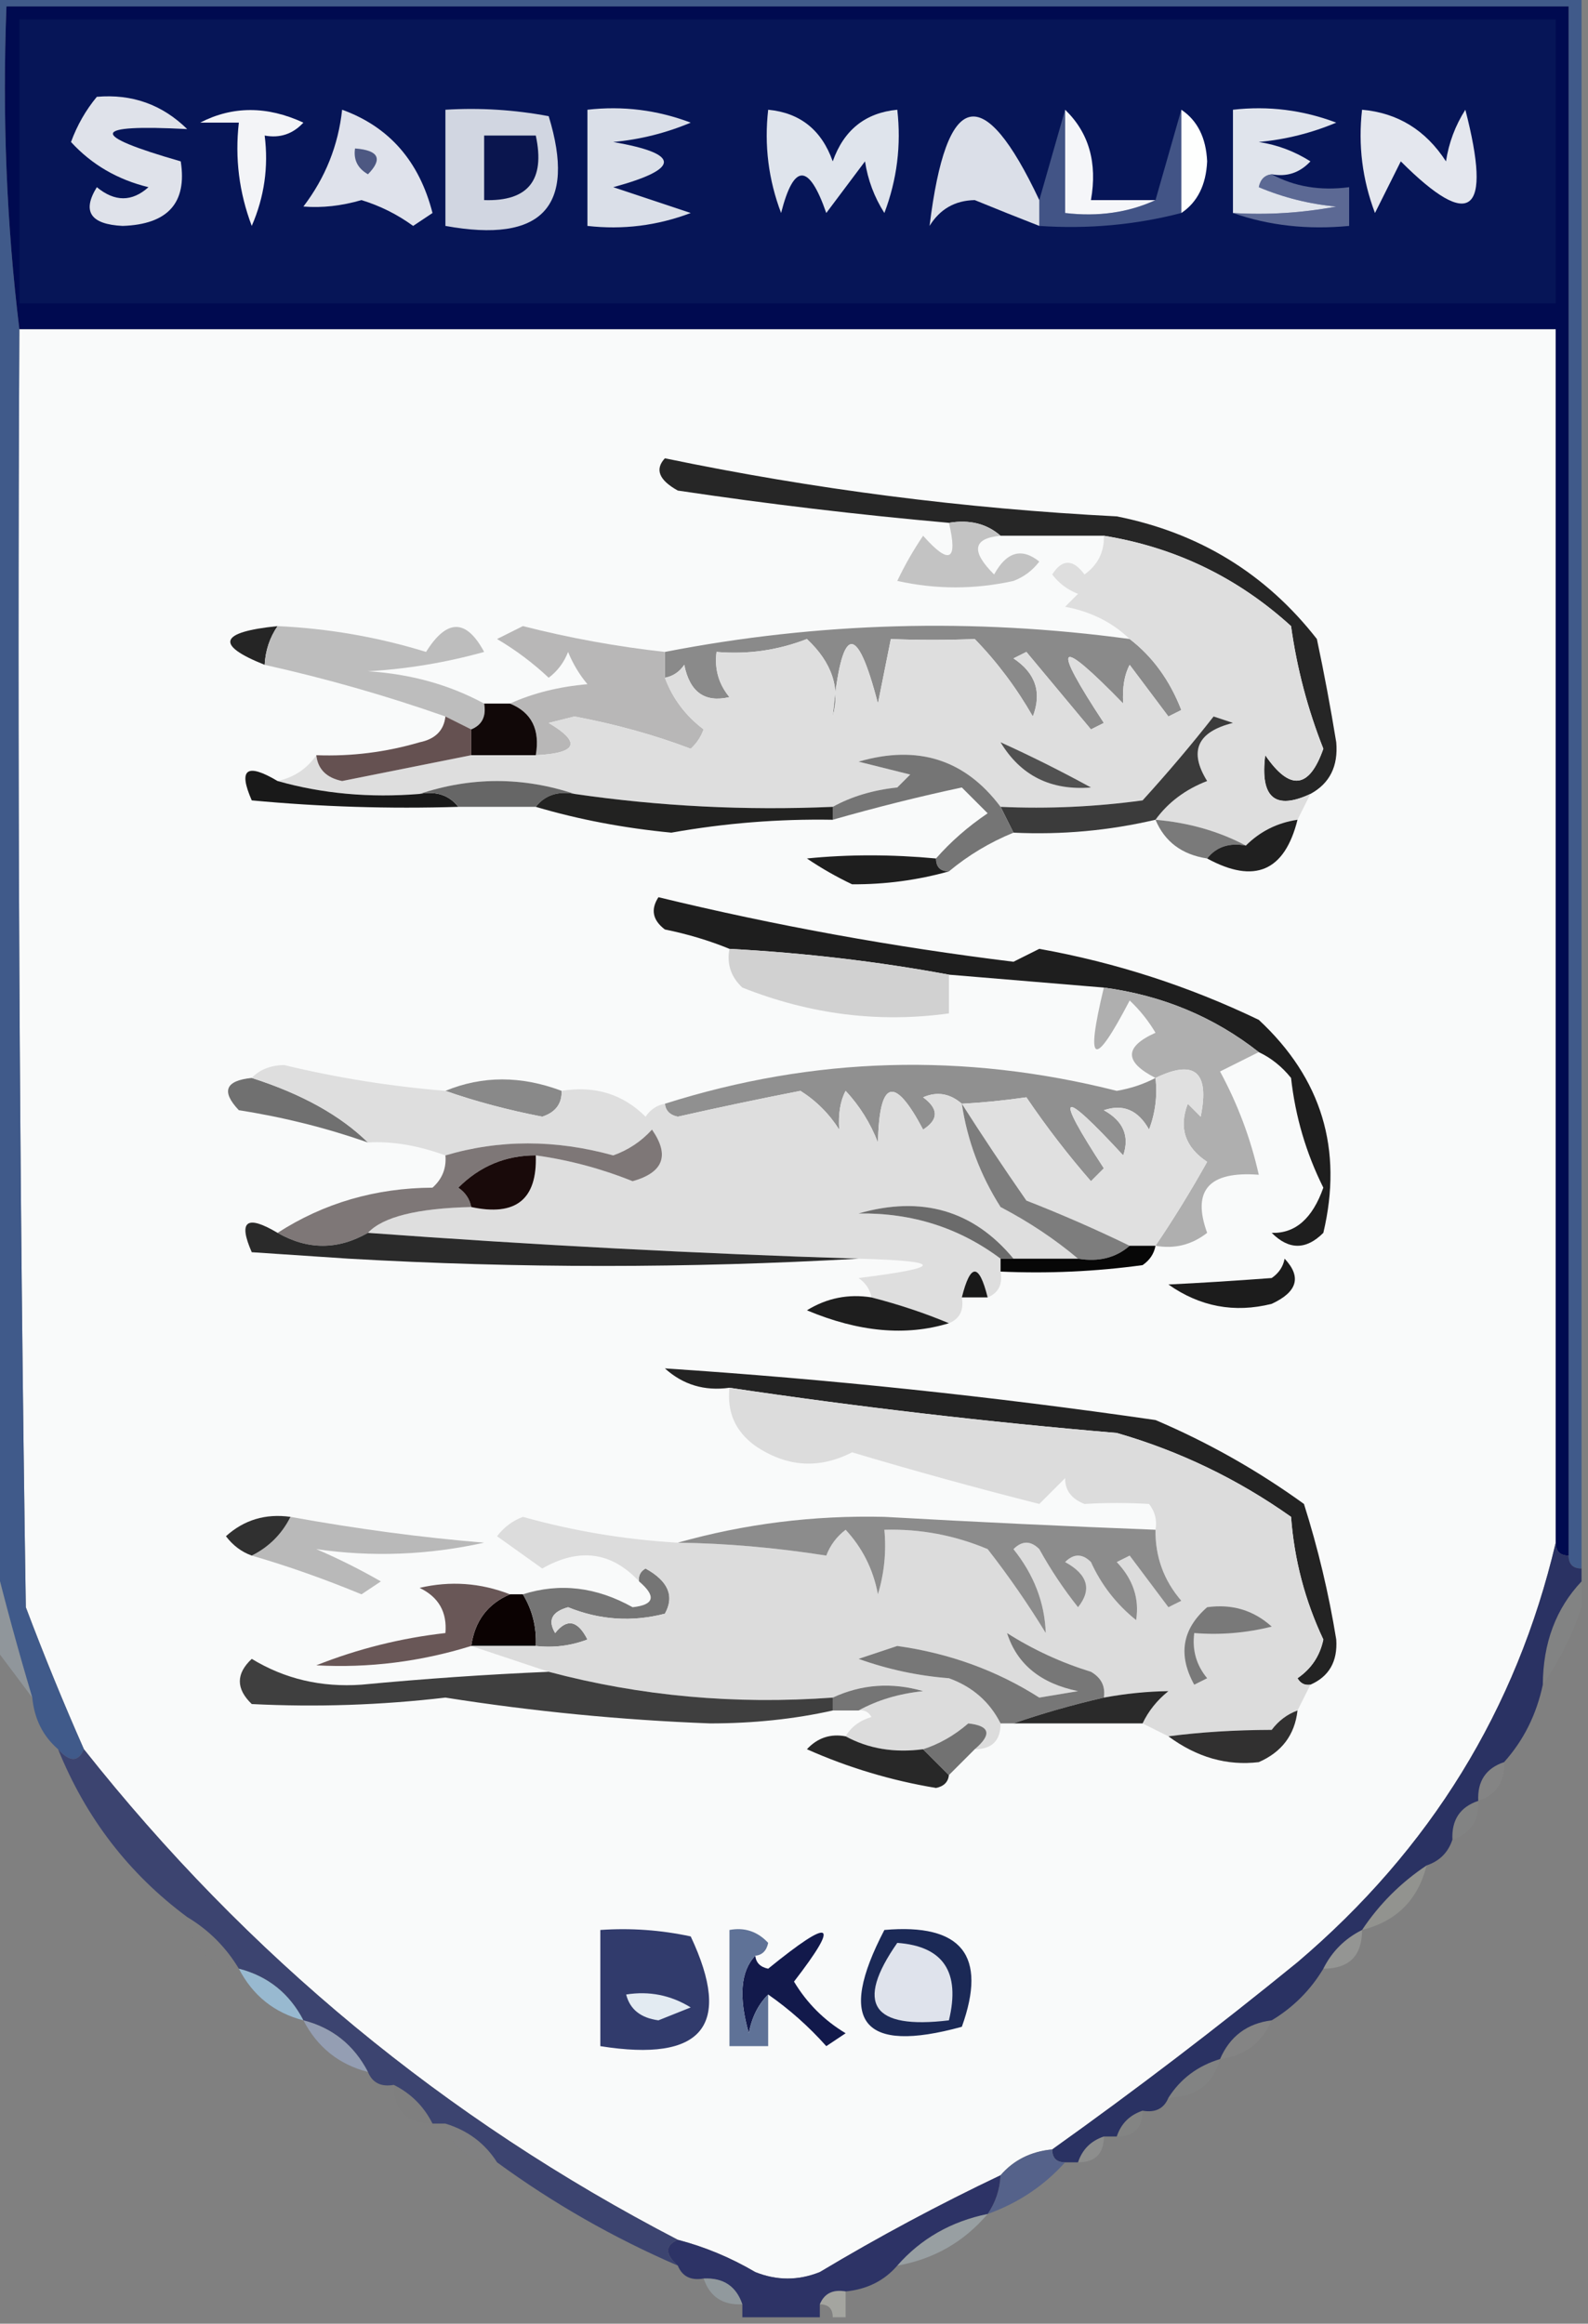 <?xml version="1.0" encoding="UTF-8"?>
<!DOCTYPE svg PUBLIC "-//W3C//DTD SVG 1.1//EN" "http://www.w3.org/Graphics/SVG/1.1/DTD/svg11.dtd">
<svg xmlns="http://www.w3.org/2000/svg" version="1.1" width="123px" height="180px" style="shape-rendering:geometricPrecision; text-rendering:geometricPrecision; image-rendering:optimizeQuality; fill-rule:evenodd; clip-rule:evenodd" xmlns:xlink="http://www.w3.org/1999/xlink">
<rect width="100%" height="100%" fill="#808080" stroke="none"/>
<g><path style="opacity:1" fill="#f9fafa" d="M 1.5,25.5 C 41.167,25.5 80.833,25.5 120.5,25.5C 120.5,56.833 120.5,88.167 120.5,119.5C 117.46,132.413 110.794,143.247 100.5,152C 94.266,157.08 87.933,161.914 81.5,166.5C 79.847,166.66 78.514,167.326 77.5,168.5C 72.725,170.77 68.058,173.27 63.5,176C 61.833,176.667 60.167,176.667 58.5,176C 56.593,174.878 54.593,174.045 52.5,173.5C 34.47,164.141 19.137,151.474 6.5,135.5C 4.91,131.902 3.41,128.236 2,124.5C 1.5,91.502 1.333,58.502 1.5,25.5 Z"/></g>
<g><path style="opacity:0.949" fill="#3c588a" d="M -0.5,-0.5 C 40.5,-0.5 81.5,-0.5 122.5,-0.5C 122.5,40.167 122.5,80.833 122.5,121.5C 121.833,121.5 121.5,121.167 121.5,120.5C 121.5,80.5 121.5,40.5 121.5,0.5C 81.167,0.5 40.833,0.5 0.5,0.5C 0.174,9.017 0.507,17.35 1.5,25.5C 1.333,58.502 1.5,91.502 2,124.5C 3.41,128.236 4.91,131.902 6.5,135.5C 6.062,136.506 5.396,136.506 4.5,135.5C 3.326,134.486 2.66,133.153 2.5,131.5C 1.387,127.762 0.387,124.096 -0.5,120.5C -0.5,80.167 -0.5,39.833 -0.5,-0.5 Z"/></g>
<g><path style="opacity:1" fill="#000a50" d="M 121.5,120.5 C 120.833,120.5 120.5,120.167 120.5,119.5C 120.5,88.167 120.5,56.833 120.5,25.5C 80.833,25.5 41.167,25.5 1.5,25.5C 0.507,17.35 0.174,9.017 0.5,0.5C 40.833,0.5 81.167,0.5 121.5,0.5C 121.5,40.5 121.5,80.5 121.5,120.5 Z"/></g>
<g><path style="opacity:1" fill="#061557" d="M 1.5,1.5 C 41.167,1.5 80.833,1.5 120.5,1.5C 120.5,8.833 120.5,16.167 120.5,23.5C 80.833,23.5 41.167,23.5 1.5,23.5C 1.5,16.167 1.5,8.833 1.5,1.5 Z"/></g>
<g><path style="opacity:1" fill="#5c6994" d="M 98.5,13.5 C 100.265,14.461 102.265,14.795 104.5,14.5C 104.5,15.5 104.5,16.5 104.5,17.5C 101.287,17.81 98.287,17.477 95.5,16.5C 98.187,16.664 100.854,16.497 103.5,16C 101.423,15.808 99.423,15.308 97.5,14.5C 97.624,13.893 97.957,13.56 98.5,13.5 Z"/></g>
<g><path style="opacity:1" fill="#dfe4ec" d="M 59.5,8.5 C 61.973,8.736 63.64,10.069 64.5,12.5C 65.36,10.069 67.027,8.736 69.5,8.5C 69.813,11.247 69.48,13.914 68.5,16.5C 67.719,15.271 67.219,13.938 67,12.5C 66,13.833 65,15.167 64,16.5C 62.653,12.625 61.486,12.625 60.5,16.5C 59.52,13.914 59.187,11.247 59.5,8.5 Z"/></g>
<g><path style="opacity:1" fill="#dadfe8" d="M 45.5,8.5 C 48.247,8.187 50.913,8.52 53.5,9.5C 51.577,10.308 49.577,10.808 47.5,11C 52.73,11.909 52.73,13.075 47.5,14.5C 49.5,15.167 51.5,15.833 53.5,16.5C 50.913,17.48 48.247,17.813 45.5,17.5C 45.5,14.5 45.5,11.5 45.5,8.5 Z"/></g>
<g><path style="opacity:1" fill="#425486" d="M 82.5,8.5 C 82.5,11.167 82.5,13.833 82.5,16.5C 85.059,16.802 87.393,16.468 89.5,15.5C 90.167,13.167 90.833,10.833 91.5,8.5C 91.5,11.167 91.5,13.833 91.5,16.5C 87.936,17.423 84.269,17.756 80.5,17.5C 80.5,16.833 80.5,16.167 80.5,15.5C 81.167,13.167 81.833,10.833 82.5,8.5 Z"/></g>
<g><path style="opacity:1" fill="#dbdfe8" d="M 80.5,15.5 C 80.5,16.167 80.5,16.833 80.5,17.5C 78.844,16.854 77.177,16.187 75.5,15.5C 73.971,15.529 72.804,16.195 72,17.5C 73.305,6.912 76.138,6.245 80.5,15.5 Z"/></g>
<g><path style="opacity:1" fill="#dfe2eb" d="M 26.5,8.5 C 30.14,9.819 32.474,12.486 33.5,16.5C 33,16.833 32.5,17.167 32,17.5C 30.78,16.612 29.447,15.945 28,15.5C 26.45,15.95 24.95,16.117 23.5,16C 25.202,13.765 26.202,11.265 26.5,8.5 Z"/></g>
<g><path style="opacity:1" fill="#4d5882" d="M 27.5,11.5 C 29.337,11.639 29.67,12.306 28.5,13.5C 27.703,13.043 27.369,12.376 27.5,11.5 Z"/></g>
<g><path style="opacity:1" fill="#d1d6e1" d="M 34.5,8.5 C 37.187,8.336 39.854,8.503 42.5,9C 44.647,16.026 41.98,18.86 34.5,17.5C 34.5,14.5 34.5,11.5 34.5,8.5 Z"/></g>
<g><path style="opacity:1" fill="#0a154e" d="M 37.5,10.5 C 38.833,10.5 40.167,10.5 41.5,10.5C 42.244,13.95 40.91,15.616 37.5,15.5C 37.5,13.833 37.5,12.167 37.5,10.5 Z"/></g>
<g><path style="opacity:1" fill="#dfe2ea" d="M 7.5,7.5 C 10.226,7.264 12.559,8.097 14.5,10C 6.999,9.607 6.832,10.44 14,12.5C 14.502,15.715 13.002,17.381 9.5,17.5C 7.006,17.378 6.339,16.378 7.5,14.5C 8.891,15.645 10.224,15.645 11.5,14.5C 9.1,13.915 7.1,12.748 5.5,11C 5.978,9.697 6.645,8.531 7.5,7.5 Z"/></g>
<g><path style="opacity:1" fill="#e4e7ee" d="M 105.5,8.5 C 108.263,8.744 110.429,10.077 112,12.5C 112.219,11.062 112.719,9.729 113.5,8.5C 115.592,16.594 113.925,17.928 108.5,12.5C 107.833,13.833 107.167,15.167 106.5,16.5C 105.52,13.914 105.187,11.247 105.5,8.5 Z"/></g>
<g><path style="opacity:1" fill="#e0e4ec" d="M 98.5,13.5 C 97.957,13.56 97.624,13.893 97.5,14.5C 99.423,15.308 101.423,15.808 103.5,16C 100.854,16.497 98.187,16.664 95.5,16.5C 95.5,13.833 95.5,11.167 95.5,8.5C 98.247,8.187 100.914,8.52 103.5,9.5C 101.577,10.308 99.577,10.808 97.5,11C 98.938,11.219 100.271,11.719 101.5,12.5C 100.675,13.386 99.675,13.719 98.5,13.5 Z"/></g>
<g><path style="opacity:1" fill="#fefffe" d="M 91.5,8.5 C 92.748,9.334 93.415,10.667 93.5,12.5C 93.415,14.333 92.748,15.666 91.5,16.5C 91.5,13.833 91.5,11.167 91.5,8.5 Z"/></g>
<g><path style="opacity:1" fill="#f5f6f9" d="M 82.5,8.5 C 84.344,10.279 85.01,12.612 84.5,15.5C 86.167,15.5 87.833,15.5 89.5,15.5C 87.393,16.468 85.059,16.802 82.5,16.5C 82.5,13.833 82.5,11.167 82.5,8.5 Z"/></g>
<g><path style="opacity:1" fill="#f3f4f7" d="M 15.5,9.5 C 18.024,8.2 20.691,8.2 23.5,9.5C 22.675,10.386 21.675,10.719 20.5,10.5C 20.808,12.924 20.474,15.257 19.5,17.5C 18.52,14.914 18.187,12.247 18.5,9.5C 17.5,9.5 16.5,9.5 15.5,9.5 Z"/></g>
<g><path style="opacity:1" fill="#262626" d="M 101.5,61.5 C 98.757,62.783 97.59,61.783 98,58.5C 99.907,61.287 101.407,61.12 102.5,58C 101.287,54.934 100.453,51.767 100,48.5C 95.86,44.731 91.027,42.398 85.5,41.5C 82.833,41.5 80.167,41.5 77.5,41.5C 76.432,40.566 75.099,40.232 73.5,40.5C 66.483,39.877 59.483,39.044 52.5,38C 51.04,37.189 50.707,36.355 51.5,35.5C 63.032,37.9 74.698,39.4 86.5,40C 92.883,41.271 98.05,44.438 102,49.5C 102.564,52.155 103.064,54.821 103.5,57.5C 103.66,59.355 102.993,60.688 101.5,61.5 Z"/></g>
<g><path style="opacity:1" fill="#c3c3c3" d="M 73.5,40.5 C 75.099,40.232 76.432,40.566 77.5,41.5C 75.354,41.696 75.188,42.696 77,44.5C 77.965,42.74 79.132,42.406 80.5,43.5C 79.975,44.192 79.308,44.692 78.5,45C 75.5,45.667 72.5,45.667 69.5,45C 70.071,43.795 70.738,42.628 71.5,41.5C 73.537,43.794 74.204,43.461 73.5,40.5 Z"/></g>
<g><path style="opacity:1" fill="#8a8a8a" d="M 87.5,49.5 C 89.27,50.856 90.603,52.689 91.5,55C 91.167,55.167 90.833,55.333 90.5,55.5C 89.5,54.167 88.5,52.833 87.5,51.5C 87.089,52.262 86.923,53.262 87,54.5C 81.877,49.235 81.377,49.735 85.5,56C 85.167,56.167 84.833,56.333 84.5,56.5C 82.833,54.5 81.167,52.5 79.5,50.5C 79.167,50.667 78.833,50.833 78.5,51C 80.211,52.133 80.711,53.633 80,55.5C 78.732,53.283 77.232,51.283 75.5,49.5C 73.297,49.587 71.13,49.587 69,49.5C 68.667,51.167 68.333,52.833 68,54.5C 66.332,48.044 65.165,48.378 64.5,55.5C 65.108,53.316 64.441,51.316 62.5,49.5C 60.253,50.374 57.92,50.708 55.5,50.5C 55.33,51.822 55.663,52.989 56.5,54C 54.591,54.448 53.424,53.614 53,51.5C 52.617,52.056 52.117,52.389 51.5,52.5C 51.5,51.833 51.5,51.167 51.5,50.5C 63.386,48.188 75.386,47.855 87.5,49.5 Z"/></g>
<g><path style="opacity:1" fill="#252525" d="M 21.5,48.5 C 20.89,49.391 20.557,50.391 20.5,51.5C 16.642,49.959 16.975,48.959 21.5,48.5 Z"/></g>
<g><path style="opacity:1" fill="#bdbdbd" d="M 21.5,48.5 C 25.448,48.685 29.281,49.352 33,50.5C 34.612,47.921 36.112,47.921 37.5,50.5C 34.553,51.321 31.553,51.821 28.5,52C 31.797,52.204 34.797,53.037 37.5,54.5C 37.672,55.492 37.338,56.158 36.5,56.5C 35.833,56.167 35.167,55.833 34.5,55.5C 29.928,53.892 25.262,52.559 20.5,51.5C 20.557,50.391 20.89,49.391 21.5,48.5 Z"/></g>
<g><path style="opacity:1" fill="#b8b7b7" d="M 51.5,50.5 C 51.5,51.167 51.5,51.833 51.5,52.5C 52.09,54.097 53.09,55.431 54.5,56.5C 54.291,57.086 53.957,57.586 53.5,58C 50.727,56.943 47.727,56.109 44.5,55.5C 43.833,55.667 43.167,55.833 42.5,56C 45.051,57.516 44.718,58.349 41.5,58.5C 41.843,56.517 41.176,55.183 39.5,54.5C 41.292,53.691 43.292,53.191 45.5,53C 44.874,52.25 44.374,51.416 44,50.5C 43.692,51.308 43.192,51.975 42.5,52.5C 41.281,51.354 39.948,50.354 38.5,49.5C 39.167,49.167 39.833,48.833 40.5,48.5C 44.13,49.426 47.797,50.093 51.5,50.5 Z"/></g>
<g><path style="opacity:1" fill="#dedede" d="M 85.5,41.5 C 91.027,42.398 95.86,44.731 100,48.5C 100.453,51.767 101.287,54.934 102.5,58C 101.407,61.12 99.907,61.287 98,58.5C 97.59,61.783 98.757,62.783 101.5,61.5C 101.167,62.167 100.833,62.833 100.5,63.5C 98.938,63.733 97.605,64.4 96.5,65.5C 94.401,64.388 92.067,63.721 89.5,63.5C 90.483,62.15 91.816,61.15 93.5,60.5C 92.067,58.191 92.734,56.691 95.5,56C 95,55.833 94.5,55.667 94,55.5C 92.311,57.659 90.478,59.825 88.5,62C 84.848,62.499 81.182,62.665 77.5,62.5C 74.751,58.83 71.084,57.663 66.5,59C 67.833,59.333 69.167,59.667 70.5,60C 70.167,60.333 69.833,60.667 69.5,61C 67.618,61.198 65.952,61.698 64.5,62.5C 57.745,62.793 51.078,62.46 44.5,61.5C 40.5,60.167 36.5,60.167 32.5,61.5C 28.629,61.815 24.962,61.482 21.5,60.5C 22.778,60.218 23.778,59.551 24.5,58.5C 24.62,59.586 25.287,60.253 26.5,60.5C 29.852,59.831 33.185,59.164 36.5,58.5C 38.167,58.5 39.833,58.5 41.5,58.5C 44.718,58.349 45.051,57.516 42.5,56C 43.167,55.833 43.833,55.667 44.5,55.5C 47.727,56.109 50.727,56.943 53.5,58C 53.957,57.586 54.291,57.086 54.5,56.5C 53.09,55.431 52.09,54.097 51.5,52.5C 52.117,52.389 52.617,52.056 53,51.5C 53.424,53.614 54.591,54.448 56.5,54C 55.663,52.989 55.33,51.822 55.5,50.5C 57.92,50.708 60.253,50.374 62.5,49.5C 64.441,51.316 65.108,53.316 64.5,55.5C 65.165,48.378 66.332,48.044 68,54.5C 68.333,52.833 68.667,51.167 69,49.5C 71.13,49.587 73.297,49.587 75.5,49.5C 77.232,51.283 78.732,53.283 80,55.5C 80.711,53.633 80.211,52.133 78.5,51C 78.833,50.833 79.167,50.667 79.5,50.5C 81.167,52.5 82.833,54.5 84.5,56.5C 84.833,56.333 85.167,56.167 85.5,56C 81.377,49.735 81.877,49.235 87,54.5C 86.923,53.262 87.089,52.262 87.5,51.5C 88.5,52.833 89.5,54.167 90.5,55.5C 90.833,55.333 91.167,55.167 91.5,55C 90.603,52.689 89.27,50.856 87.5,49.5C 86.158,48.207 84.491,47.374 82.5,47C 82.833,46.667 83.167,46.333 83.5,46C 82.692,45.692 82.025,45.192 81.5,44.5C 82.274,43.289 83.107,43.289 84,44.5C 85.039,43.756 85.539,42.756 85.5,41.5 Z"/></g>
<g><path style="opacity:1" fill="#110808" d="M 37.5,54.5 C 38.167,54.5 38.833,54.5 39.5,54.5C 41.176,55.183 41.843,56.517 41.5,58.5C 39.833,58.5 38.167,58.5 36.5,58.5C 36.5,57.833 36.5,57.167 36.5,56.5C 37.338,56.158 37.672,55.492 37.5,54.5 Z"/></g>
<g><path style="opacity:1" fill="#655151" d="M 34.5,55.5 C 35.167,55.833 35.833,56.167 36.5,56.5C 36.5,57.167 36.5,57.833 36.5,58.5C 33.185,59.164 29.852,59.831 26.5,60.5C 25.287,60.253 24.62,59.586 24.5,58.5C 27.219,58.602 29.885,58.269 32.5,57.5C 33.713,57.253 34.38,56.586 34.5,55.5 Z"/></g>
<g><path style="opacity:1" fill="#515151" d="M 77.5,57.5 C 79.852,58.566 82.186,59.733 84.5,61C 81.392,61.249 79.058,60.083 77.5,57.5 Z"/></g>
<g><path style="opacity:1" fill="#191919" d="M 21.5,60.5 C 24.962,61.482 28.629,61.815 32.5,61.5C 33.791,61.263 34.791,61.596 35.5,62.5C 30.156,62.666 24.823,62.499 19.5,62C 18.433,59.573 19.1,59.073 21.5,60.5 Z"/></g>
<g><path style="opacity:1" fill="#666666" d="M 32.5,61.5 C 36.5,60.167 40.5,60.167 44.5,61.5C 43.209,61.263 42.209,61.596 41.5,62.5C 39.5,62.5 37.5,62.5 35.5,62.5C 34.791,61.596 33.791,61.263 32.5,61.5 Z"/></g>
<g><path style="opacity:1" fill="#222221" d="M 44.5,61.5 C 51.078,62.46 57.745,62.793 64.5,62.5C 64.5,62.833 64.5,63.167 64.5,63.5C 60.303,63.429 56.137,63.763 52,64.5C 48.303,64.145 44.803,63.478 41.5,62.5C 42.209,61.596 43.209,61.263 44.5,61.5 Z"/></g>
<g><path style="opacity:1" fill="#3b3b3b" d="M 89.5,63.5 C 85.901,64.344 82.234,64.677 78.5,64.5C 78.167,63.833 77.833,63.167 77.5,62.5C 81.182,62.665 84.848,62.499 88.5,62C 90.478,59.825 92.311,57.659 94,55.5C 94.5,55.667 95,55.833 95.5,56C 92.734,56.691 92.067,58.191 93.5,60.5C 91.816,61.15 90.483,62.15 89.5,63.5 Z"/></g>
<g><path style="opacity:1" fill="#757575" d="M 77.5,62.5 C 77.833,63.167 78.167,63.833 78.5,64.5C 76.668,65.249 75.001,66.249 73.5,67.5C 72.833,67.5 72.5,67.167 72.5,66.5C 73.64,65.199 74.973,64.032 76.5,63C 75.833,62.333 75.167,61.667 74.5,61C 71.212,61.701 67.879,62.534 64.5,63.5C 64.5,63.167 64.5,62.833 64.5,62.5C 65.952,61.698 67.618,61.198 69.5,61C 69.833,60.667 70.167,60.333 70.5,60C 69.167,59.667 67.833,59.333 66.5,59C 71.084,57.663 74.751,58.83 77.5,62.5 Z"/></g>
<g><path style="opacity:1" fill="#7a7a7a" d="M 89.5,63.5 C 92.067,63.721 94.401,64.388 96.5,65.5C 95.209,65.263 94.209,65.596 93.5,66.5C 91.545,66.201 90.211,65.201 89.5,63.5 Z"/></g>
<g><path style="opacity:1" fill="#202020" d="M 100.5,63.5 C 99.501,67.498 97.168,68.498 93.5,66.5C 94.209,65.596 95.209,65.263 96.5,65.5C 97.605,64.4 98.938,63.733 100.5,63.5 Z"/></g>
<g><path style="opacity:1" fill="#1e1e1e" d="M 72.5,66.5 C 72.5,67.167 72.833,67.5 73.5,67.5C 71.058,68.182 68.558,68.515 66,68.5C 64.795,67.929 63.628,67.262 62.5,66.5C 65.705,66.177 69.038,66.177 72.5,66.5 Z"/></g>
<g><path style="opacity:1" fill="#1e1e1e" d="M 97.5,81.5 C 94.032,78.772 90.032,77.105 85.5,76.5C 81.5,76.167 77.5,75.833 73.5,75.5C 68.016,74.483 62.349,73.816 56.5,73.5C 54.914,72.852 53.248,72.352 51.5,72C 50.549,71.282 50.383,70.449 51,69.5C 60.045,71.695 69.212,73.361 78.5,74.5C 79.167,74.167 79.833,73.833 80.5,73.5C 86.416,74.562 92.083,76.396 97.5,79C 102.373,83.531 104.039,89.031 102.5,95.5C 101.167,96.833 99.833,96.833 98.5,95.5C 100.323,95.561 101.656,94.394 102.5,92C 101.164,89.322 100.33,86.489 100,83.5C 99.292,82.62 98.458,81.953 97.5,81.5 Z"/></g>
<g><path style="opacity:1" fill="#d1d1d1" d="M 56.5,73.5 C 62.349,73.816 68.016,74.483 73.5,75.5C 73.5,76.5 73.5,77.5 73.5,78.5C 68.089,79.253 62.756,78.586 57.5,76.5C 56.614,75.675 56.281,74.675 56.5,73.5 Z"/></g>
<g><path style="opacity:1" fill="#afafaf" d="M 85.5,76.5 C 90.032,77.105 94.032,78.772 97.5,81.5C 96.527,81.987 95.527,82.487 94.5,83C 95.872,85.533 96.872,88.2 97.5,91C 93.639,90.705 92.306,92.205 93.5,95.5C 92.311,96.429 90.978,96.762 89.5,96.5C 90.906,94.422 92.24,92.255 93.5,90C 91.789,88.867 91.289,87.367 92,85.5C 92.333,85.833 92.667,86.167 93,86.5C 93.706,83.031 92.539,82.031 89.5,83.5C 87.069,82.259 87.069,81.092 89.5,80C 88.954,79.075 88.287,78.242 87.5,77.5C 84.714,82.854 84.048,82.521 85.5,76.5 Z"/></g>
<g><path style="opacity:1" fill="#909090" d="M 89.5,83.5 C 89.657,84.873 89.49,86.207 89,87.5C 88.163,85.993 86.996,85.493 85.5,86C 87.007,86.837 87.507,88.004 87,89.5C 82.104,84.197 81.604,84.53 85.5,90.5C 85.167,90.833 84.833,91.167 84.5,91.5C 82.724,89.462 81.057,87.296 79.5,85C 77.719,85.252 76.052,85.419 74.5,85.5C 73.577,84.697 72.577,84.53 71.5,85C 72.711,85.893 72.711,86.726 71.5,87.5C 69.278,83.288 68.111,83.621 68,88.5C 67.417,86.998 66.584,85.665 65.5,84.5C 65.089,85.262 64.923,86.262 65,87.5C 64.221,86.272 63.221,85.272 62,84.5C 58.815,85.121 55.648,85.788 52.5,86.5C 51.893,86.376 51.56,86.043 51.5,85.5C 63.009,81.846 74.675,81.513 86.5,84.5C 87.584,84.315 88.584,83.982 89.5,83.5 Z"/></g>
<g><path style="opacity:1" fill="#707070" d="M 19.5,83.5 C 23.367,84.736 26.367,86.403 28.5,88.5C 25.262,87.367 21.929,86.533 18.5,86C 17.117,84.539 17.451,83.706 19.5,83.5 Z"/></g>
<g><path style="opacity:1" fill="#898989" d="M 43.5,84.5 C 43.53,85.497 43.03,86.164 42,86.5C 39.331,85.984 36.831,85.317 34.5,84.5C 37.362,83.319 40.362,83.319 43.5,84.5 Z"/></g>
<g><path style="opacity:1" fill="#dedede" d="M 19.5,83.5 C 20.097,82.861 20.93,82.528 22,82.5C 26.125,83.492 30.291,84.159 34.5,84.5C 36.831,85.317 39.331,85.984 42,86.5C 43.03,86.164 43.53,85.497 43.5,84.5C 46.079,84.083 48.246,84.75 50,86.5C 50.383,85.944 50.883,85.611 51.5,85.5C 51.56,86.043 51.893,86.376 52.5,86.5C 55.648,85.788 58.815,85.121 62,84.5C 63.221,85.272 64.221,86.272 65,87.5C 64.923,86.262 65.089,85.262 65.5,84.5C 66.584,85.665 67.417,86.998 68,88.5C 68.111,83.621 69.278,83.288 71.5,87.5C 72.711,86.726 72.711,85.893 71.5,85C 72.577,84.53 73.577,84.697 74.5,85.5C 74.924,88.354 75.924,91.021 77.5,93.5C 79.711,94.659 81.711,95.993 83.5,97.5C 81.833,97.5 80.167,97.5 78.5,97.5C 75.401,93.76 71.401,92.593 66.5,94C 70.638,93.936 74.304,95.103 77.5,97.5C 77.5,97.833 77.5,98.167 77.5,98.5C 77.672,99.492 77.338,100.158 76.5,100.5C 75.833,97.833 75.167,97.833 74.5,100.5C 74.672,101.492 74.338,102.158 73.5,102.5C 71.626,101.715 69.626,101.048 67.5,100.5C 67.389,99.883 67.056,99.383 66.5,99C 73.134,98.177 73.134,97.677 66.5,97.5C 54.015,97.108 41.348,96.442 28.5,95.5C 29.644,94.265 32.311,93.598 36.5,93.5C 39.95,94.244 41.616,92.91 41.5,89.5C 44.067,89.855 46.567,90.521 49,91.5C 51.39,90.828 51.89,89.495 50.5,87.5C 49.672,88.415 48.672,89.081 47.5,89.5C 43.015,88.261 38.682,88.261 34.5,89.5C 32.348,88.719 30.348,88.386 28.5,88.5C 26.367,86.403 23.367,84.736 19.5,83.5 Z"/></g>
<g><path style="opacity:1" fill="#7e7777" d="M 41.5,89.5 C 39.169,89.498 37.169,90.331 35.5,92C 36.056,92.383 36.389,92.883 36.5,93.5C 32.311,93.598 29.644,94.265 28.5,95.5C 26.167,96.833 23.833,96.833 21.5,95.5C 25.082,93.191 29.082,92.025 33.5,92C 34.252,91.329 34.586,90.496 34.5,89.5C 38.682,88.261 43.015,88.261 47.5,89.5C 48.672,89.081 49.672,88.415 50.5,87.5C 51.89,89.495 51.39,90.828 49,91.5C 46.567,90.521 44.067,89.855 41.5,89.5 Z"/></g>
<g><path style="opacity:1" fill="#190a0a" d="M 41.5,89.5 C 41.616,92.91 39.95,94.244 36.5,93.5C 36.389,92.883 36.056,92.383 35.5,92C 37.169,90.331 39.169,89.498 41.5,89.5 Z"/></g>
<g><path style="opacity:1" fill="#e0e0e0" d="M 89.5,96.5 C 88.833,96.5 88.167,96.5 87.5,96.5C 84.933,95.25 82.267,94.083 79.5,93C 77.733,90.456 76.066,87.956 74.5,85.5C 76.052,85.419 77.719,85.252 79.5,85C 81.057,87.296 82.724,89.462 84.5,91.5C 84.833,91.167 85.167,90.833 85.5,90.5C 81.604,84.53 82.104,84.197 87,89.5C 87.507,88.004 87.007,86.837 85.5,86C 86.996,85.493 88.163,85.993 89,87.5C 89.49,86.207 89.657,84.873 89.5,83.5C 92.539,82.031 93.706,83.031 93,86.5C 92.667,86.167 92.333,85.833 92,85.5C 91.289,87.367 91.789,88.867 93.5,90C 92.24,92.255 90.906,94.422 89.5,96.5 Z"/></g>
<g><path style="opacity:1" fill="#7d7d7d" d="M 74.5,85.5 C 76.066,87.956 77.733,90.456 79.5,93C 82.267,94.083 84.933,95.25 87.5,96.5C 86.432,97.434 85.099,97.768 83.5,97.5C 81.711,95.993 79.711,94.659 77.5,93.5C 75.924,91.021 74.924,88.354 74.5,85.5 Z"/></g>
<g><path style="opacity:1" fill="#6b6b6b" d="M 78.5,97.5 C 78.167,97.5 77.833,97.5 77.5,97.5C 74.304,95.103 70.638,93.936 66.5,94C 71.401,92.593 75.401,93.76 78.5,97.5 Z"/></g>
<g><path style="opacity:1" fill="#2a2a2a" d="M 21.5,95.5 C 23.833,96.833 26.167,96.833 28.5,95.5C 41.348,96.442 54.015,97.108 66.5,97.5C 53.31,98.252 40.143,98.252 27,97.5C 24.5,97.333 22,97.167 19.5,97C 18.433,94.573 19.1,94.073 21.5,95.5 Z"/></g>
<g><path style="opacity:1" fill="#070707" d="M 87.5,96.5 C 88.167,96.5 88.833,96.5 89.5,96.5C 89.389,97.117 89.056,97.617 88.5,98C 84.848,98.499 81.182,98.665 77.5,98.5C 77.5,98.167 77.5,97.833 77.5,97.5C 77.833,97.5 78.167,97.5 78.5,97.5C 80.167,97.5 81.833,97.5 83.5,97.5C 85.099,97.768 86.432,97.434 87.5,96.5 Z"/></g>
<g><path style="opacity:1" fill="#191919" d="M 76.5,100.5 C 75.833,100.5 75.167,100.5 74.5,100.5C 75.167,97.833 75.833,97.833 76.5,100.5 Z"/></g>
<g><path style="opacity:1" fill="#1c1c1c" d="M 99.5,97.5 C 100.828,98.91 100.495,100.076 98.5,101C 95.613,101.723 92.947,101.223 90.5,99.5C 93.002,99.379 95.668,99.212 98.5,99C 99.056,98.617 99.389,98.117 99.5,97.5 Z"/></g>
<g><path style="opacity:1" fill="#1e1e1e" d="M 67.5,100.5 C 69.626,101.048 71.626,101.715 73.5,102.5C 70.175,103.52 66.509,103.186 62.5,101.5C 64.045,100.548 65.712,100.215 67.5,100.5 Z"/></g>
<g><path style="opacity:1" fill="#232323" d="M 101.5,130.5 C 101.062,130.565 100.728,130.399 100.5,130C 101.574,129.261 102.241,128.261 102.5,127C 101.082,123.999 100.249,120.832 100,117.5C 95.851,114.564 91.351,112.397 86.5,111C 76.441,110.149 66.441,108.982 56.5,107.5C 54.571,107.769 52.905,107.269 51.5,106C 64.172,106.833 76.839,108.166 89.5,110C 93.57,111.734 97.403,113.9 101,116.5C 102.087,119.936 102.921,123.436 103.5,127C 103.613,128.699 102.947,129.866 101.5,130.5 Z"/></g>
<g><path style="opacity:1" fill="#b9b9b9" d="M 22.5,117.5 C 27.642,118.433 32.642,119.1 37.5,119.5C 33.157,120.46 28.824,120.627 24.5,120C 26.221,120.739 27.887,121.573 29.5,122.5C 29,122.833 28.5,123.167 28,123.5C 25.112,122.306 22.278,121.306 19.5,120.5C 20.833,119.833 21.833,118.833 22.5,117.5 Z"/></g>
<g><path style="opacity:1" fill="#303030" d="M 22.5,117.5 C 21.833,118.833 20.833,119.833 19.5,120.5C 18.711,120.217 18.044,119.717 17.5,119C 18.905,117.731 20.571,117.231 22.5,117.5 Z"/></g>
<g><path style="opacity:1" fill="#0b0202" d="M 39.5,123.5 C 39.833,123.5 40.167,123.5 40.5,123.5C 41.234,124.708 41.567,126.041 41.5,127.5C 39.833,127.5 38.167,127.5 36.5,127.5C 36.771,125.57 37.771,124.236 39.5,123.5 Z"/></g>
<g><path style="opacity:1" fill="#757575" d="M 41.5,127.5 C 41.567,126.041 41.234,124.708 40.5,123.5C 43.352,122.592 46.185,122.925 49,124.5C 50.684,124.317 50.85,123.65 49.5,122.5C 49.435,122.062 49.601,121.728 50,121.5C 51.758,122.469 52.258,123.636 51.5,125C 48.953,125.66 46.453,125.493 44,124.5C 42.742,124.85 42.409,125.517 43,126.5C 43.914,125.346 44.747,125.513 45.5,127C 44.207,127.49 42.873,127.657 41.5,127.5 Z"/></g>
<g><path style="opacity:1" fill="#dcdcdc" d="M 56.5,107.5 C 66.441,108.982 76.441,110.149 86.5,111C 91.351,112.397 95.851,114.564 100,117.5C 100.249,120.832 101.082,123.999 102.5,127C 102.241,128.261 101.574,129.261 100.5,130C 100.728,130.399 101.062,130.565 101.5,130.5C 101.167,131.167 100.833,131.833 100.5,132.5C 99.711,132.783 99.044,133.283 98.5,134C 95.631,134.009 92.964,134.176 90.5,134.5C 89.833,134.167 89.167,133.833 88.5,133.5C 88.953,132.542 89.62,131.708 90.5,131C 88.892,131.019 87.226,131.185 85.5,131.5C 85.631,130.624 85.297,129.957 84.5,129.5C 82.189,128.786 80.022,127.786 78,126.5C 78.767,128.908 80.6,130.408 83.5,131C 82.5,131.167 81.5,131.333 80.5,131.5C 77.207,129.4 73.54,128.066 69.5,127.5C 68.5,127.833 67.5,128.167 66.5,128.5C 68.766,129.314 71.1,129.814 73.5,130C 75.324,130.66 76.657,131.827 77.5,133.5C 77.5,134.833 76.833,135.5 75.5,135.5C 76.85,134.35 76.684,133.683 75,133.5C 73.923,134.429 72.756,135.096 71.5,135.5C 69.265,135.795 67.265,135.461 65.5,134.5C 65.918,133.778 66.584,133.278 67.5,133C 67.272,132.601 66.938,132.435 66.5,132.5C 67.952,131.698 69.618,131.198 71.5,131C 69.071,130.297 66.737,130.463 64.5,131.5C 56.93,132.054 49.596,131.387 42.5,129.5C 40.5,128.833 38.5,128.167 36.5,127.5C 38.167,127.5 39.833,127.5 41.5,127.5C 42.873,127.657 44.207,127.49 45.5,127C 44.747,125.513 43.914,125.346 43,126.5C 42.409,125.517 42.742,124.85 44,124.5C 46.453,125.493 48.953,125.66 51.5,125C 52.258,123.636 51.758,122.469 50,121.5C 49.601,121.728 49.435,122.062 49.5,122.5C 47.367,120.2 44.867,119.867 42,121.5C 40.829,120.66 39.662,119.827 38.5,119C 39.025,118.308 39.692,117.808 40.5,117.5C 44.423,118.598 48.423,119.265 52.5,119.5C 56.219,119.548 60.053,119.881 64,120.5C 64.308,119.692 64.808,119.025 65.5,118.5C 66.806,119.912 67.64,121.579 68,123.5C 68.493,121.866 68.66,120.199 68.5,118.5C 71.271,118.421 73.937,118.921 76.5,120C 78.123,122.08 79.623,124.246 81,126.5C 80.921,124.154 80.088,121.987 78.5,120C 79.167,119.333 79.833,119.333 80.5,120C 81.376,121.586 82.376,123.086 83.5,124.5C 84.594,123.132 84.26,121.965 82.5,121C 83.167,120.333 83.833,120.333 84.5,121C 85.304,122.771 86.471,124.271 88,125.5C 88.265,123.837 87.765,122.337 86.5,121C 86.833,120.833 87.167,120.667 87.5,120.5C 88.5,121.833 89.5,123.167 90.5,124.5C 90.833,124.333 91.167,124.167 91.5,124C 90.139,122.416 89.472,120.582 89.5,118.5C 89.631,117.761 89.464,117.094 89,116.5C 87.308,116.4 85.642,116.4 84,116.5C 82.99,116.108 82.49,115.441 82.5,114.5C 81.833,115.167 81.167,115.833 80.5,116.5C 75.646,115.271 70.812,113.938 66,112.5C 63.437,113.815 60.937,113.649 58.5,112C 56.963,110.89 56.297,109.39 56.5,107.5 Z"/></g>
<g><path style="opacity:1" fill="#8c8c8c" d="M 89.5,118.5 C 89.472,120.582 90.139,122.416 91.5,124C 91.167,124.167 90.833,124.333 90.5,124.5C 89.5,123.167 88.5,121.833 87.5,120.5C 87.167,120.667 86.833,120.833 86.5,121C 87.765,122.337 88.265,123.837 88,125.5C 86.471,124.271 85.304,122.771 84.5,121C 83.833,120.333 83.167,120.333 82.5,121C 84.26,121.965 84.594,123.132 83.5,124.5C 82.376,123.086 81.376,121.586 80.5,120C 79.833,119.333 79.167,119.333 78.5,120C 80.088,121.987 80.921,124.154 81,126.5C 79.623,124.246 78.123,122.08 76.5,120C 73.937,118.921 71.271,118.421 68.5,118.5C 68.66,120.199 68.493,121.866 68,123.5C 67.64,121.579 66.806,119.912 65.5,118.5C 64.808,119.025 64.308,119.692 64,120.5C 60.053,119.881 56.219,119.548 52.5,119.5C 57.684,118.037 63.017,117.37 68.5,117.5C 75.501,117.894 82.501,118.227 89.5,118.5 Z"/></g>
<g><path style="opacity:1" fill="#797979" d="M 93.5,124.5 C 95.429,124.231 97.095,124.731 98.5,126C 96.527,126.495 94.527,126.662 92.5,126.5C 92.33,127.822 92.663,128.989 93.5,130C 93.167,130.167 92.833,130.333 92.5,130.5C 91.229,128.194 91.562,126.194 93.5,124.5 Z"/></g>
<g><path style="opacity:0.039" fill="#c6d5dc" d="M 122.5,122.5 C 122.5,123.167 122.5,123.833 122.5,124.5C 121.797,126.629 120.797,128.629 119.5,130.5C 119.518,127.264 120.518,124.597 122.5,122.5 Z"/></g>
<g><path style="opacity:0.294" fill="#b8ccdd" d="M -0.5,120.5 C 0.387,124.096 1.387,127.762 2.5,131.5C 1.5,130.167 0.5,128.833 -0.5,127.5C -0.5,125.167 -0.5,122.833 -0.5,120.5 Z"/></g>
<g><path style="opacity:1" fill="#695757" d="M 39.5,123.5 C 37.771,124.236 36.771,125.57 36.5,127.5C 32.57,128.721 28.57,129.221 24.5,129C 27.721,127.722 31.054,126.889 34.5,126.5C 34.64,124.876 33.973,123.71 32.5,123C 34.885,122.444 37.218,122.61 39.5,123.5 Z"/></g>
<g><path style="opacity:1" fill="#777777" d="M 85.5,131.5 C 83.048,132.065 80.715,132.732 78.5,133.5C 78.167,133.5 77.833,133.5 77.5,133.5C 76.657,131.827 75.324,130.66 73.5,130C 71.1,129.814 68.766,129.314 66.5,128.5C 67.5,128.167 68.5,127.833 69.5,127.5C 73.54,128.066 77.207,129.4 80.5,131.5C 81.5,131.333 82.5,131.167 83.5,131C 80.6,130.408 78.767,128.908 78,126.5C 80.022,127.786 82.189,128.786 84.5,129.5C 85.297,129.957 85.631,130.624 85.5,131.5 Z"/></g>
<g><path style="opacity:1" fill="#757575" d="M 66.5,132.5 C 65.833,132.5 65.167,132.5 64.5,132.5C 64.5,132.167 64.5,131.833 64.5,131.5C 66.737,130.463 69.071,130.297 71.5,131C 69.618,131.198 67.952,131.698 66.5,132.5 Z"/></g>
<g><path style="opacity:1" fill="#3f3f3f" d="M 42.5,129.5 C 49.596,131.387 56.93,132.054 64.5,131.5C 64.5,131.833 64.5,132.167 64.5,132.5C 61.519,133.165 58.352,133.498 55,133.5C 48.12,133.237 41.287,132.571 34.5,131.5C 29.495,132.086 24.495,132.252 19.5,132C 18.269,130.817 18.269,129.651 19.5,128.5C 22.05,130.053 24.884,130.72 28,130.5C 32.829,130.042 37.663,129.709 42.5,129.5 Z"/></g>
<g><path style="opacity:1" fill="#2a2a2a" d="M 88.5,133.5 C 85.167,133.5 81.833,133.5 78.5,133.5C 80.715,132.732 83.048,132.065 85.5,131.5C 87.226,131.185 88.892,131.019 90.5,131C 89.62,131.708 88.953,132.542 88.5,133.5 Z"/></g>
<g><path style="opacity:1" fill="#2a3263" d="M 120.5,119.5 C 120.5,120.167 120.833,120.5 121.5,120.5C 121.5,121.167 121.833,121.5 122.5,121.5C 122.5,121.833 122.5,122.167 122.5,122.5C 120.518,124.597 119.518,127.264 119.5,130.5C 119.008,132.819 118.008,134.819 116.5,136.5C 115.094,136.973 114.427,137.973 114.5,139.5C 113.094,139.973 112.427,140.973 112.5,142.5C 112.167,143.5 111.5,144.167 110.5,144.5C 108.5,145.833 106.833,147.5 105.5,149.5C 104.167,150.167 103.167,151.167 102.5,152.5C 101.5,154.167 100.167,155.5 98.5,156.5C 96.596,156.738 95.262,157.738 94.5,159.5C 92.77,160.026 91.436,161.026 90.5,162.5C 90.158,163.338 89.492,163.672 88.5,163.5C 87.5,163.833 86.833,164.5 86.5,165.5C 86.167,165.5 85.833,165.5 85.5,165.5C 84.5,165.833 83.833,166.5 83.5,167.5C 83.167,167.5 82.833,167.5 82.5,167.5C 81.833,167.5 81.5,167.167 81.5,166.5C 87.933,161.914 94.266,157.08 100.5,152C 110.794,143.247 117.46,132.413 120.5,119.5 Z"/></g>
<g><path style="opacity:1" fill="#313030" d="M 100.5,132.5 C 100.288,134.384 99.288,135.717 97.5,136.5C 95.036,136.795 92.703,136.128 90.5,134.5C 92.964,134.176 95.631,134.009 98.5,134C 99.044,133.283 99.711,132.783 100.5,132.5 Z"/></g>
<g><path style="opacity:1" fill="#282828" d="M 65.5,134.5 C 67.265,135.461 69.265,135.795 71.5,135.5C 72.167,136.167 72.833,136.833 73.5,137.5C 73.44,138.043 73.107,138.376 72.5,138.5C 69.024,137.923 65.691,136.923 62.5,135.5C 63.325,134.614 64.325,134.281 65.5,134.5 Z"/></g>
<g><path style="opacity:1" fill="#727272" d="M 75.5,135.5 C 74.833,136.167 74.167,136.833 73.5,137.5C 72.833,136.833 72.167,136.167 71.5,135.5C 72.756,135.096 73.923,134.429 75,133.5C 76.684,133.683 76.85,134.35 75.5,135.5 Z"/></g>
<g><path style="opacity:0.051" fill="#dde7e0" d="M 116.5,136.5 C 116.573,138.027 115.906,139.027 114.5,139.5C 114.427,137.973 115.094,136.973 116.5,136.5 Z"/></g>
<g><path style="opacity:1" fill="#3c4470" d="M 4.5,135.5 C 5.396,136.506 6.062,136.506 6.5,135.5C 19.137,151.474 34.47,164.141 52.5,173.5C 51.494,173.938 51.494,174.604 52.5,175.5C 47.5,173.336 42.833,170.669 38.5,167.5C 37.564,166.026 36.23,165.026 34.5,164.5C 34.167,164.5 33.833,164.5 33.5,164.5C 32.833,163.167 31.833,162.167 30.5,161.5C 29.508,161.672 28.842,161.338 28.5,160.5C 27.415,158.413 25.749,157.08 23.5,156.5C 22.415,154.413 20.749,153.08 18.5,152.5C 17.5,150.833 16.167,149.5 14.5,148.5C 9.979,145.146 6.646,140.813 4.5,135.5 Z"/></g>
<g><path style="opacity:0.043" fill="#c3d6da" d="M 114.5,139.5 C 114.573,141.027 113.906,142.027 112.5,142.5C 112.427,140.973 113.094,139.973 114.5,139.5 Z"/></g>
<g><path style="opacity:0.188" fill="#e0e4d1" d="M 110.5,144.5 C 109.833,147.167 108.167,148.833 105.5,149.5C 106.833,147.5 108.5,145.833 110.5,144.5 Z"/></g>
<g><path style="opacity:0.012" fill="#dde5d8" d="M 14.5,148.5 C 16.167,149.5 17.5,150.833 18.5,152.5C 16.167,152.167 14.833,150.833 14.5,148.5 Z"/></g>
<g><path style="opacity:1" fill="#313b6c" d="M 46.5,149.5 C 48.857,149.337 51.19,149.503 53.5,150C 56.76,156.93 54.427,159.763 46.5,158.5C 46.5,155.5 46.5,152.5 46.5,149.5 Z"/></g>
<g><path style="opacity:0.22" fill="#dbe2d7" d="M 105.5,149.5 C 105.5,151.5 104.5,152.5 102.5,152.5C 103.167,151.167 104.167,150.167 105.5,149.5 Z"/></g>
<g><path style="opacity:1" fill="#98b9d0" d="M 18.5,152.5 C 20.749,153.08 22.415,154.413 23.5,156.5C 21.251,155.92 19.585,154.587 18.5,152.5 Z"/></g>
<g><path style="opacity:1" fill="#12194b" d="M 59.5,154.5 C 58.732,155.263 58.232,156.263 58,157.5C 57.199,154.676 57.365,152.676 58.5,151.5C 58.56,152.043 58.893,152.376 59.5,152.5C 64.457,148.47 65.124,148.803 61.5,153.5C 62.5,155.167 63.833,156.5 65.5,157.5C 65,157.833 64.5,158.167 64,158.5C 62.649,156.982 61.149,155.649 59.5,154.5 Z"/></g>
<g><path style="opacity:1" fill="#e3ebf2" d="M 48.5,154.5 C 50.288,154.215 51.955,154.548 53.5,155.5C 52.667,155.833 51.833,156.167 51,156.5C 49.624,156.316 48.791,155.649 48.5,154.5 Z"/></g>
<g><path style="opacity:1" fill="#5f7297" d="M 58.5,151.5 C 57.365,152.676 57.199,154.676 58,157.5C 58.232,156.263 58.732,155.263 59.5,154.5C 59.5,155.833 59.5,157.167 59.5,158.5C 58.5,158.5 57.5,158.5 56.5,158.5C 56.5,155.5 56.5,152.5 56.5,149.5C 57.675,149.281 58.675,149.614 59.5,150.5C 59.376,151.107 59.043,151.44 58.5,151.5 Z"/></g>
<g><path style="opacity:1" fill="#1b2956" d="M 68.5,149.5 C 74.487,148.977 76.487,151.477 74.5,157C 66.787,159.118 64.787,156.618 68.5,149.5 Z"/></g>
<g><path style="opacity:1" fill="#dfe3ec" d="M 69.5,150.5 C 73.068,150.759 74.401,152.759 73.5,156.5C 67.541,157.222 66.207,155.222 69.5,150.5 Z"/></g>
<g><path style="opacity:0.863" fill="#97a2ba" d="M 23.5,156.5 C 25.749,157.08 27.415,158.413 28.5,160.5C 26.251,159.92 24.585,158.587 23.5,156.5 Z"/></g>
<g><path style="opacity:0.047" fill="#dde7e1" d="M 98.5,156.5 C 97.738,158.262 96.404,159.262 94.5,159.5C 95.262,157.738 96.596,156.738 98.5,156.5 Z"/></g>
<g><path style="opacity:0.043" fill="#cadae2" d="M 94.5,159.5 C 93.965,161.446 92.632,162.446 90.5,162.5C 91.436,161.026 92.77,160.026 94.5,159.5 Z"/></g>
<g><path style="opacity:0.004" fill="#b4d2dd" d="M 30.5,161.5 C 31.833,162.167 32.833,163.167 33.5,164.5C 31.5,164.5 30.5,163.5 30.5,161.5 Z"/></g>
<g><path style="opacity:0.039" fill="#dde7dc" d="M 88.5,163.5 C 88.5,164.833 87.833,165.5 86.5,165.5C 86.833,164.5 87.5,163.833 88.5,163.5 Z"/></g>
<g><path style="opacity:0.016" fill="#9ab5d1" d="M 34.5,164.5 C 36.23,165.026 37.564,166.026 38.5,167.5C 36.368,167.446 35.035,166.446 34.5,164.5 Z"/></g>
<g><path style="opacity:0.137" fill="#e2ece5" d="M 85.5,165.5 C 85.5,166.833 84.833,167.5 83.5,167.5C 83.833,166.5 84.5,165.833 85.5,165.5 Z"/></g>
<g><path style="opacity:1" fill="#55628a" d="M 81.5,166.5 C 81.5,167.167 81.833,167.5 82.5,167.5C 80.853,169.326 78.853,170.66 76.5,171.5C 77.11,170.609 77.443,169.609 77.5,168.5C 78.514,167.326 79.847,166.66 81.5,166.5 Z"/></g>
<g><path style="opacity:1" fill="#2d3366" d="M 77.5,168.5 C 77.443,169.609 77.11,170.609 76.5,171.5C 73.669,172.079 71.336,173.412 69.5,175.5C 68.486,176.674 67.153,177.34 65.5,177.5C 64.508,177.328 63.842,177.662 63.5,178.5C 63.5,178.833 63.5,179.167 63.5,179.5C 61.5,179.5 59.5,179.5 57.5,179.5C 57.5,179.167 57.5,178.833 57.5,178.5C 57.027,177.094 56.027,176.427 54.5,176.5C 53.508,176.672 52.842,176.338 52.5,175.5C 51.494,174.604 51.494,173.938 52.5,173.5C 54.593,174.045 56.593,174.878 58.5,176C 60.167,176.667 61.833,176.667 63.5,176C 68.058,173.27 72.725,170.77 77.5,168.5 Z"/></g>
<g><path style="opacity:0.314" fill="#cee4ec" d="M 76.5,171.5 C 74.66,173.669 72.326,175.002 69.5,175.5C 71.336,173.412 73.669,172.079 76.5,171.5 Z"/></g>
<g><path style="opacity:0.365" fill="#b1c5d1" d="M 54.5,176.5 C 56.027,176.427 57.027,177.094 57.5,178.5C 55.973,178.573 54.973,177.906 54.5,176.5 Z"/></g>
<g><path style="opacity:0.345" fill="#e8ecdd" d="M 63.5,178.5 C 63.842,177.662 64.508,177.328 65.5,177.5C 65.5,178.167 65.5,178.833 65.5,179.5C 65.167,179.5 64.833,179.5 64.5,179.5C 64.5,178.833 64.167,178.5 63.5,178.5 Z"/></g>
</svg>
